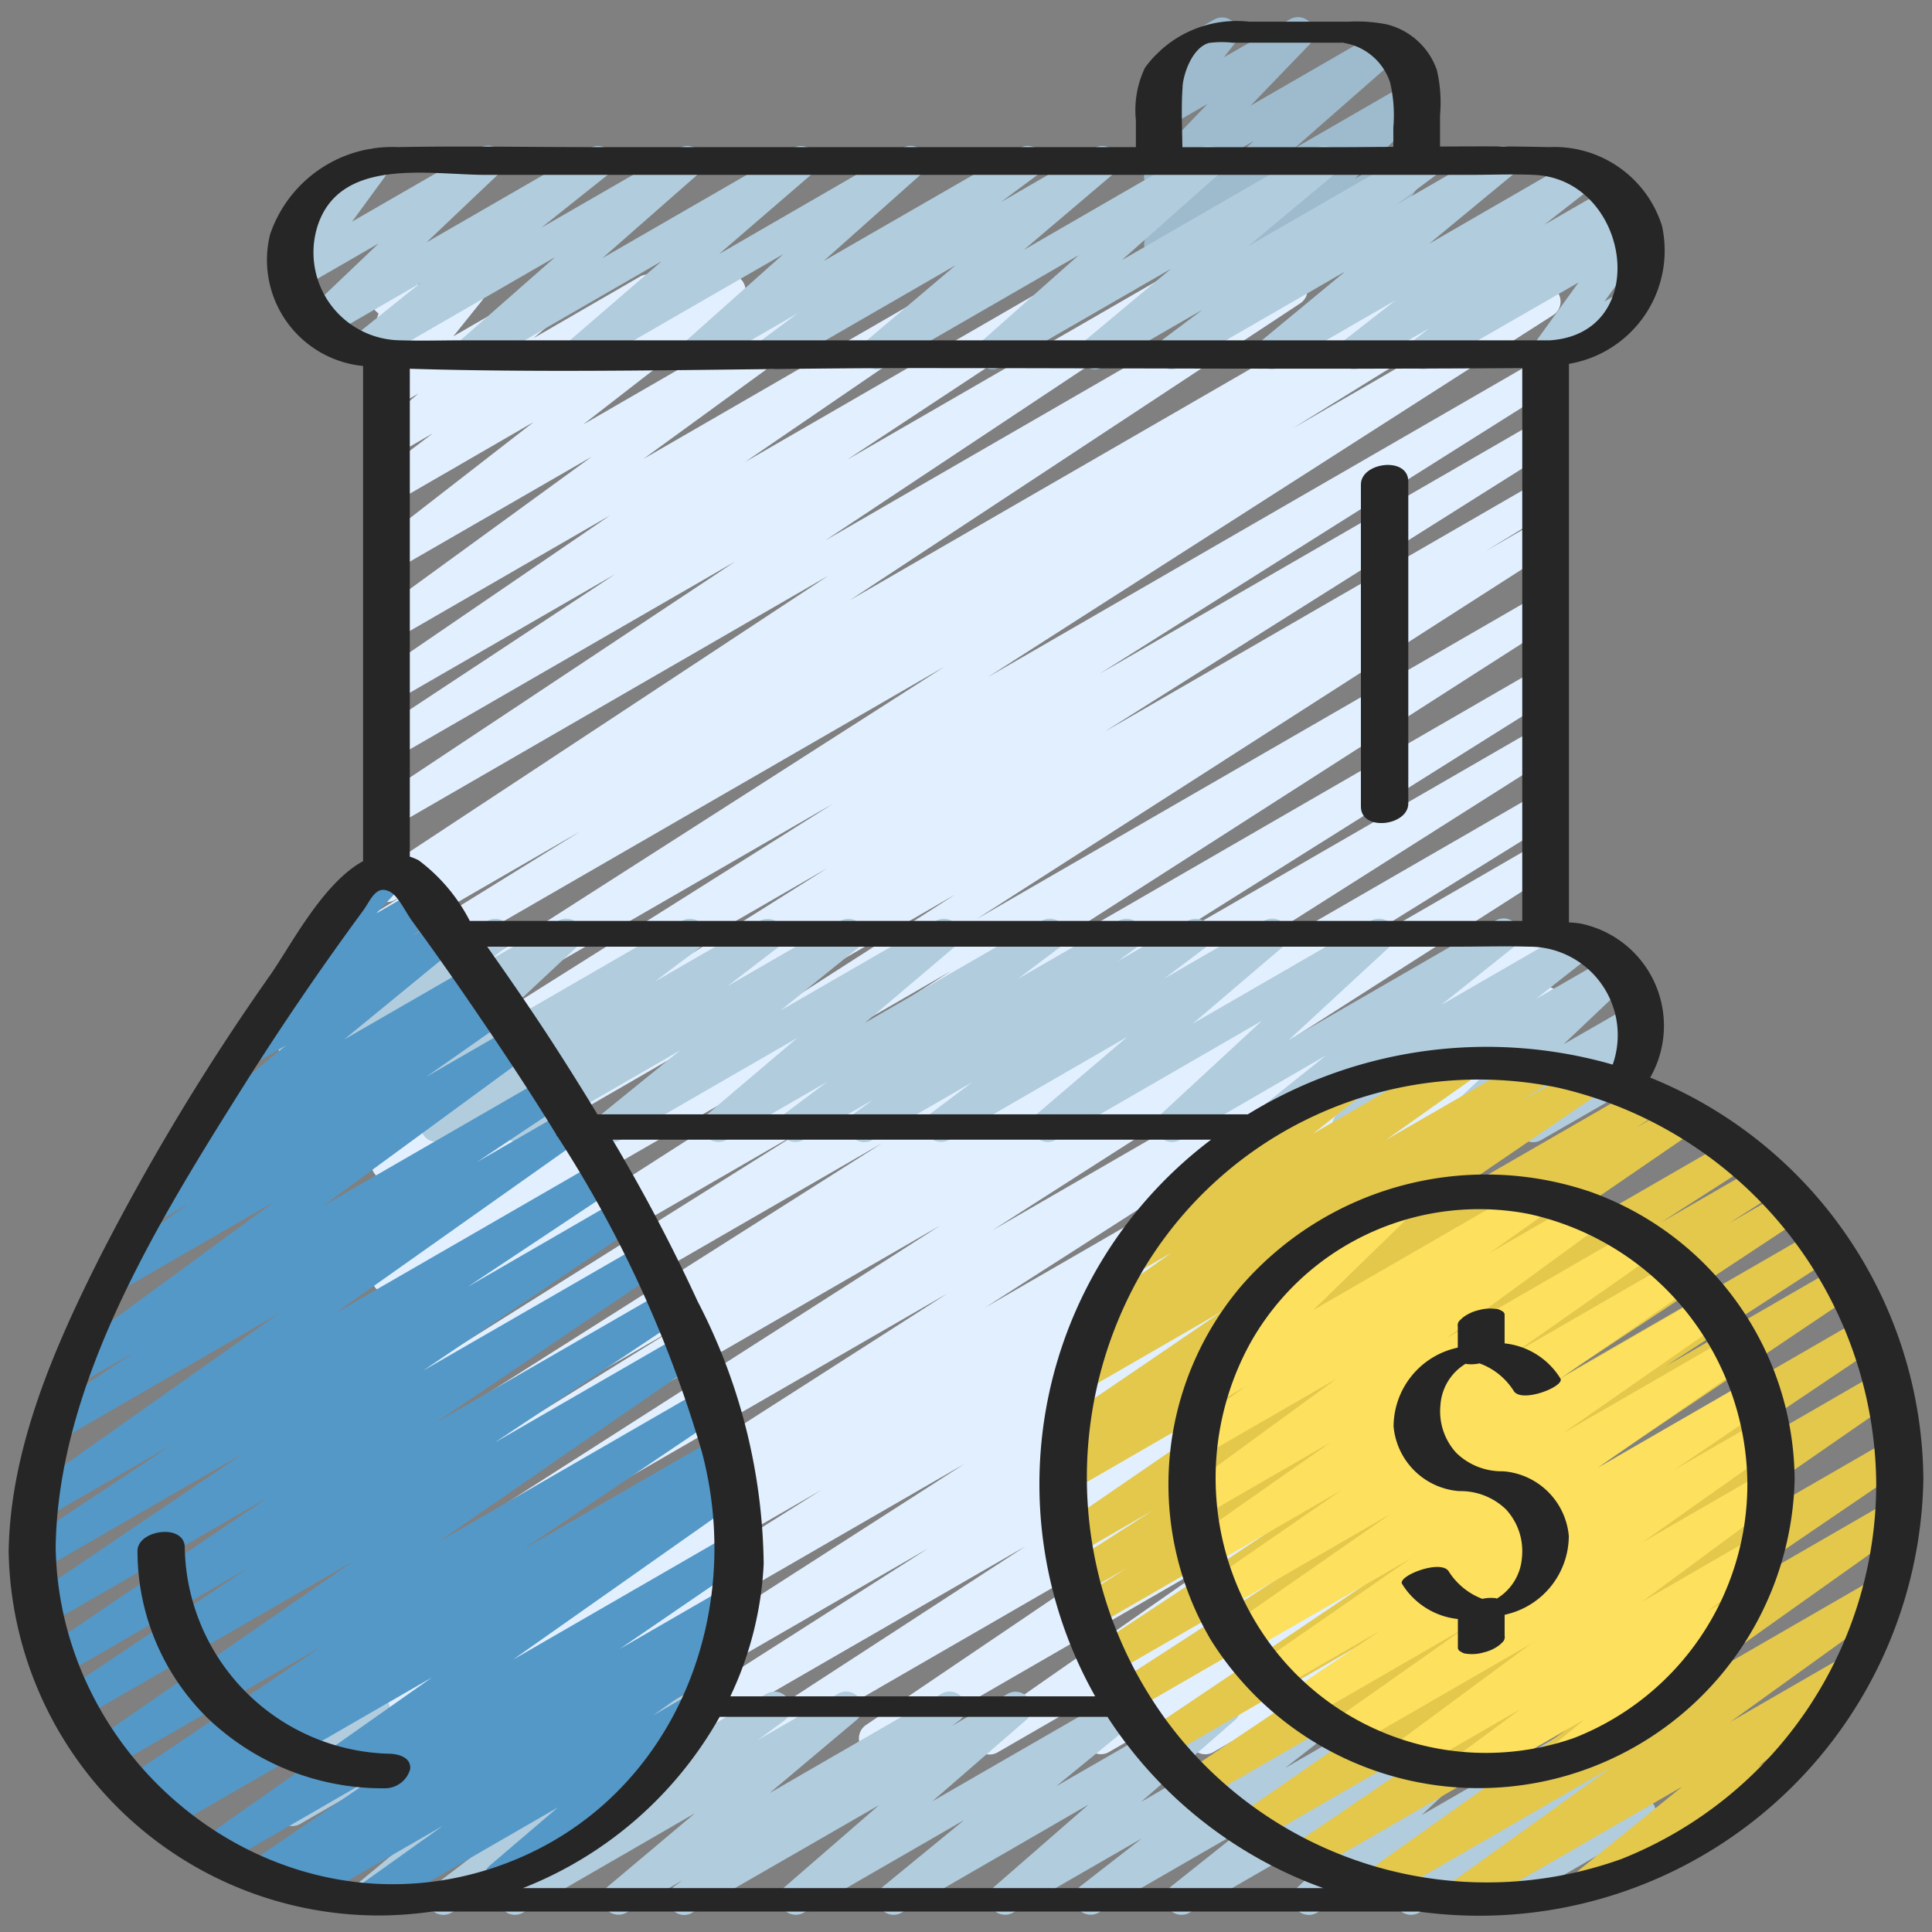 <?xml version="1.0"?>
<svg xmlns="http://www.w3.org/2000/svg" id="Icons" viewBox="0 0 60 60" width="512" height="512"><rect x="0" y="0" width="60" height="60" fill="#808080" stroke="none"/><path d="M38.855,8.489a.5.5,0,0,1-.348-.858l2.245-2.186L36.28,8.027a.5.5,0,0,1-.579-.809l3.242-2.843L36.279,5.914a.5.5,0,0,1-.61-.78L37.5,3.228l-1.223.706a.5.5,0,0,1-.643-.742l.566-.724a.5.5,0,0,1-.129-.918L37.7.61a.5.5,0,0,1,.644.742l-.335.428L40.06.6a.5.5,0,0,1,.61.78L38.837,3.282,42.846.968a.5.5,0,0,1,.579.809L40.183,4.619,43.72,2.577a.5.5,0,0,1,.6.791L42.073,5.554,43.732,4.6a.5.5,0,0,1,.658.723L43.622,6.4l.121-.069a.5.5,0,0,1,.5.866L42.134,8.411a.5.5,0,0,1-.657-.723l.766-1.077L39.1,8.422A.489.489,0,0,1,38.855,8.489Z" fill="#9ebbce"/><path d="M14.168,54.5a.5.5,0,0,1-.267-.923l11.61-7.306L12.28,53.907a.5.5,0,0,1-.513-.857l9.539-5.925L12.28,52.336a.5.5,0,0,1-.519-.854L29.423,40.17l-17.143,9.9a.5.5,0,0,1-.519-.853L29.2,38.059,12.28,47.826a.5.5,0,0,1-.513-.857l9.305-5.777L12.28,46.269a.5.5,0,0,1-.517-.855L27.4,35.5,12.28,44.226a.5.5,0,0,1-.515-.857l13.214-8.3L12.28,42.4a.5.5,0,0,1-.519-.853L29.537,30.154,12.28,40.117a.5.5,0,0,1-.519-.853L29.667,27.779,12.28,37.817a.5.5,0,0,1-.51-.859l2.138-1.308-1.628.94a.5.5,0,0,1-.516-.856l13.93-8.773L12.28,34.705a.5.5,0,0,1-.516-.855l14.1-8.886L12.28,32.806a.5.5,0,0,1-.519-.854L29.326,20.708,12.28,30.549a.5.5,0,0,1-.512-.859l6.264-3.877L12.28,29.135a.5.5,0,0,1-.511-.859l1-.619-.494.286a.5.5,0,0,1-.525-.851l13.981-9.217L12.28,25.644a.5.5,0,0,1-.526-.85l11.081-7.357L12.28,23.531a.5.5,0,0,1-.525-.851L19.1,17.834l-6.82,3.938a.5.5,0,0,1-.532-.846l7.2-4.921L12.28,19.853a.5.5,0,0,1-.544-.838l6.636-4.829L12.28,17.7a.5.5,0,0,1-.556-.828l4.847-3.763L12.28,15.59a.5.5,0,0,1-.551-.832l1.712-1.3-1.161.671a.5.5,0,0,1-.573-.815l1.286-1.091-.713.411a.5.5,0,0,1-.64-.745l.881-1.1-.241.139a.5.5,0,0,1-.723-.595l.2-.6a.493.493,0,0,1-.162-.171.5.5,0,0,1,.182-.683l.5-.289A.5.5,0,0,1,13,9.191l-.071.208,1.392-.8a.5.5,0,0,1,.641.745l-.882,1.1,3.2-1.848a.5.5,0,0,1,.573.815L16.572,10.5l3.3-1.908a.5.5,0,0,1,.552.832l-1.713,1.3,3.692-2.132a.5.5,0,0,1,.557.828l-4.849,3.763,7.958-4.594a.5.5,0,0,1,.544.837l-6.635,4.829L29.8,8.582a.5.5,0,0,1,.532.846l-7.194,4.92L33.13,8.579a.5.5,0,0,1,.525.851l-7.35,4.849,9.877-5.7a.5.5,0,0,1,.526.849l-11.08,7.357,14.22-8.21a.5.5,0,0,1,.525.851L26.393,18.64,43.834,8.57a.5.5,0,0,1,.512.859l-1.015.624L45.9,8.568a.5.5,0,0,1,.513.859L40.15,13.3l7.571-4.371a.5.5,0,0,1,.519.854L30.679,21.029l17.043-9.84a.5.5,0,0,1,.516.856L34.144,20.928l13.579-7.841a.5.5,0,0,1,.516.856L34.3,22.726l13.43-7.754a.5.5,0,0,1,.51.86l-2.1,1.282,1.587-.916a.5.5,0,0,1,.519.854L30.333,28.54,47.727,18.5a.5.5,0,0,1,.519.854l-17.781,11.4L47.729,20.78a.5.5,0,0,1,.515.857l-13.215,8.3,12.7-7.332a.5.5,0,0,1,.518.855l-15.63,9.912L47.73,24.646a.5.5,0,0,1,.514.858l-9.315,5.783,8.8-5.083a.5.5,0,0,1,.52.855L30.815,38.212l16.918-9.768a.5.5,0,0,1,.52.854L30.594,40.607l17.14-9.9a.5.5,0,0,1,.514.858l-9.531,5.92,9.018-5.207a.5.5,0,0,1,.517.856L36.627,40.454l11.11-6.414a.5.5,0,0,1,.521.854L35.64,43l12.1-6.985a.5.5,0,0,1,.52.854l-8.6,5.487,8.077-4.663a.5.5,0,0,1,.523.852L39.73,44.089l8.01-4.624a.5.5,0,0,1,.531.847l-9.223,6.242,8.694-5.02a.5.5,0,0,1,.536.843l-7.559,5.262,7.024-4.055a.5.5,0,0,1,.542.838l-5.806,4.187,5.266-3.04a.5.5,0,0,1,.552.832L44.2,49.5l3.547-2.047a.5.5,0,0,1,.549.834l-1.327.989.779-.45a.5.5,0,0,1,.613.777l-2.107,2.229,1.495-.863a.5.5,0,0,1,.678.691l-.566.936a.5.5,0,0,1,.389.913l-1.558.9a.5.5,0,0,1-.677-.691l.549-.91-2.778,1.6a.5.5,0,0,1-.613-.776L45.28,51.4l-5.214,3.01a.5.5,0,0,1-.548-.834l1.325-.987-3.158,1.823a.5.5,0,0,1-.552-.832l4.1-3.094-6.8,3.929a.5.5,0,0,1-.542-.838l5.807-4.188-8.711,5.029a.5.5,0,0,1-.537-.843L38,48.312,27.422,54.42a.5.5,0,0,1-.53-.847l9.218-6.239L23.832,54.423a.5.5,0,0,1-.522-.852l8.538-5.55L20.753,54.426a.5.5,0,0,1-.52-.855l8.591-5.484L17.842,54.428a.5.5,0,0,1-.521-.854l12.624-8.107L14.418,54.431A.494.494,0,0,1,14.168,54.5Z" fill="#e1efff"/><path d="M18,11.471a.5.5,0,0,1-.326-.879l2.876-2.481-5.7,3.293a.5.5,0,0,1-.58-.809l2.968-2.608-5.675,3.276a.5.5,0,0,1-.562-.824L13.059,8.79l-2.94,1.7a.5.5,0,0,1-.6-.795l2.241-2.135L9.38,8.934a.5.5,0,0,1-.653-.728l1.1-1.5a.5.5,0,0,1-.4-.911l1.934-1.117a.5.5,0,0,1,.654.728L10.936,6.881,14.893,4.6a.5.5,0,0,1,.594.8L13.248,7.526,18.32,4.6a.5.5,0,0,1,.562.823L16.815,7.07,21.1,4.6a.5.5,0,0,1,.58.808L18.712,8.014,24.631,4.6a.5.5,0,0,1,.576.811L22.331,7.89l5.7-3.293a.5.5,0,0,1,.583.806l-3.03,2.7L31.667,4.6a.5.5,0,0,1,.549.834l-1.129.841,2.9-1.675a.5.5,0,0,1,.573.814L31.8,7.757,37.268,4.6a.5.5,0,0,1,.582.807l-3.009,2.67L40.864,4.6a.5.5,0,0,1,.571.817L38.76,7.649,44.048,4.6a.5.5,0,0,1,.55.833l-1.264.948L46.419,4.6a.5.5,0,0,1,.568.819l-2.6,2.149L49.007,4.9a.5.5,0,0,1,.557.827l-1.6,1.249,2.087-1.2a.5.5,0,0,1,.557.827l-.477.374.416-.241a.5.5,0,0,1,.655.727l-1.375,1.9.376-.216a.5.5,0,0,1,.5.866l-2.4,1.387a.5.5,0,0,1-.656-.726l1.374-1.9L44.458,11.4a.5.5,0,0,1-.558-.827l.48-.375L42.3,11.4a.5.5,0,0,1-.558-.827l1.6-1.249-3.6,2.076a.5.5,0,0,1-.568-.818l2.6-2.149L36.63,11.4a.5.5,0,0,1-.55-.833l1.264-.948L34.259,11.4a.5.5,0,0,1-.571-.817L36.363,8.35,31.075,11.4a.5.5,0,0,1-.582-.807L33.5,7.925,27.479,11.4a.5.5,0,0,1-.574-.814l2.769-2.346L24.2,11.4a.5.5,0,0,1-.549-.834l1.129-.841-2.9,1.675a.5.5,0,0,1-.583-.806l3.029-2.7L18.245,11.4A.5.5,0,0,1,18,11.471Z" fill="#b0ccdd"/><path d="M26.841,35.471a.5.5,0,0,1-.3-.9l.574-.418L24.945,35.4a.5.5,0,0,1-.55-.832l1.3-.975L22.562,35.4a.5.5,0,0,1-.574-.813l2.778-2.357L19.273,35.4a.5.5,0,0,1-.565-.821l2.419-1.962L16.306,35.4a.5.5,0,0,1-.553-.83l1.567-1.194L13.812,35.4a.5.5,0,0,1-.551-.832l1.4-1.057-3.051,1.76a.5.5,0,0,1-.591-.8l3.029-2.832L9.84,34.074a.5.5,0,0,1-.562-.824l.534-.425-.406.235a.5.5,0,0,1-.66-.719l1.17-1.675a.5.5,0,0,1-.486-.874l1.934-1.117a.5.5,0,0,1,.66.719l-1.17,1.675L15.136,28.6a.5.5,0,0,1,.561.824l-.538.428L17.328,28.6a.5.5,0,0,1,.592.8l-3.03,2.833L21.179,28.6a.5.5,0,0,1,.551.832l-1.4,1.057L23.6,28.6a.5.5,0,0,1,.552.83l-1.567,1.2L26.1,28.6a.5.5,0,0,1,.565.821L24.242,31.38,29.063,28.6a.5.5,0,0,1,.574.814L26.86,31.767l5.491-3.17a.5.5,0,0,1,.55.833l-1.3.976L34.735,28.6a.5.5,0,0,1,.545.837l-.574.419L36.881,28.6a.5.5,0,0,1,.55.833l-1.283.963,3.112-1.8a.5.5,0,0,1,.574.814l-2.8,2.386,5.541-3.2a.5.5,0,0,1,.589.8l-3.139,2.9,6.411-3.7A.5.5,0,0,1,47,29.42L44.75,31.214l4.138-2.389a.5.5,0,0,1,.558.826l-1.757,1.38L50,29.7a.5.5,0,0,1,.594.8l-2.036,1.93,2.088-1.2a.5.5,0,0,1,.605.785l-.686.69a.5.5,0,0,1,.594.224.5.5,0,0,1-.183.683l-3.126,1.8a.5.5,0,0,1-.6-.785l.659-.664L45.4,35.4a.5.5,0,0,1-.593-.8l2.034-1.927L42.118,35.4a.5.5,0,0,1-.558-.826l1.756-1.38L39.494,35.4a.5.5,0,0,1-.561-.823l2.247-1.8L36.645,35.4a.5.5,0,0,1-.589-.8l3.137-2.9-6.408,3.7a.5.5,0,0,1-.574-.813l2.8-2.387L29.47,35.4a.5.5,0,0,1-.55-.832l1.284-.965-3.113,1.8A.493.493,0,0,1,26.841,35.471Z" fill="#b0ccdd"/><path d="M21.254,59.471a.5.5,0,0,1-.293-.906l.229-.166-1.738,1a.5.5,0,0,1-.571-.815l2.7-2.271L16.24,59.4a.5.5,0,0,1-.547-.835l.825-.606L14.02,59.4a.5.5,0,0,1-.554-.83l1.618-1.236L11.7,59.292a.5.5,0,0,1-.569-.817L13.623,56.4l-3.534,2.04a.5.5,0,0,1-.611-.778L11.824,55.2l-2.5,1.444a.5.5,0,0,1-.636-.749l.961-1.175a.5.5,0,0,1-.217-.932l1.934-1.116a.5.5,0,0,1,.637.749l-.81.99,3.15-1.817a.5.5,0,0,1,.611.778l-2.347,2.458L18.213,52.6a.5.5,0,0,1,.569.817l-2.493,2.071,5-2.888a.5.5,0,0,1,.554.83l-1.621,1.238L23.81,52.6a.5.5,0,0,1,.546.835l-.819.6L26.03,52.6a.5.5,0,0,1,.572.815l-2.7,2.27L29.241,52.6a.5.5,0,0,1,.543.838l-.229.166,1.738-1a.5.5,0,0,1,.578.809L28.956,55.94,34.748,52.6a.5.5,0,0,1,.567.819L32.8,55.474,37.787,52.6a.5.5,0,0,1,.578.809l-2.924,2.547L41.255,52.6a.5.5,0,0,1,.557.827l-1.9,1.479,4-2.306a.5.5,0,0,1,.562.824l-2.209,1.758L46.73,52.6a.5.5,0,0,1,.592.8L44.149,56.37l5.392-3.112a.5.5,0,0,1,.581.807l-2.243,1.983,2.631-1.519a.5.5,0,0,1,.584.8l-.9.8.46-.265a.5.5,0,1,1,.5.865L46.542,59.4a.5.5,0,0,1-.584-.8l.9-.8L44.068,59.4a.5.5,0,0,1-.581-.807l2.244-1.984L40.9,59.4a.5.5,0,0,1-.591-.8l3.173-2.976L36.941,59.4a.5.5,0,0,1-.561-.824l2.208-1.757L34.115,59.4a.5.5,0,0,1-.556-.827l1.9-1.479-4,2.306a.5.5,0,0,1-.578-.809l2.924-2.547L28,59.4a.5.5,0,0,1-.567-.819l2.509-2.057L24.959,59.4a.5.5,0,0,1-.578-.809L27.3,56.06,21.5,59.4A.493.493,0,0,1,21.254,59.471Z" fill="#b0ccdd"/><path d="M11.515,59.415a.5.5,0,0,1-.29-.907l2.536-1.81L9.635,59.08a.5.5,0,0,1-.527-.849l.207-.137-.94.542a.5.5,0,0,1-.532-.846l4.007-2.739-5,2.887a.5.5,0,0,1-.538-.842l7.1-5L5.2,56.832a.5.5,0,0,1-.521-.853l.57-.368-.811.468a.5.5,0,0,1-.529-.847l6.075-4.1L3.421,54.92a.5.5,0,0,1-.534-.844l8.1-5.6L2.449,53.408a.5.5,0,0,1-.527-.848L7.7,48.7,1.93,52.037A.5.5,0,0,1,1.4,51.19L8.325,46.5,1.5,50.44a.5.5,0,0,1-.53-.846l6.585-4.456L1.3,48.747A.5.5,0,0,1,.776,47.9l4.541-3.019L1.443,47.115a.5.5,0,0,1-.538-.841L8.648,40.8,2,44.643a.5.5,0,0,1-.527-.849L4.154,42l-1.57.906a.5.5,0,0,1-.546-.836l6.477-4.748L3.852,40.016a.5.5,0,0,1-.538-.842l2.562-1.8-.964.556a.5.5,0,0,1-.534-.844l1.191-.823a.5.5,0,0,1-.244-.881l3.556-2.916-1.068.616a.5.5,0,0,1-.564-.821l1.6-1.3a.5.5,0,0,1-.205-.816l1.9-2.021a.427.427,0,0,1-.045-.066.5.5,0,0,1,.183-.683l1.293-.746a.5.5,0,0,1,.614.775l-.9.961,1.305-.754a.5.5,0,0,1,.565.821l-.759.616.875-.5a.5.5,0,0,1,.567.82l-3.556,2.916,4-2.307a.5.5,0,0,1,.534.844l-.08.055.111-.064a.5.5,0,0,1,.537.842l-2.558,1.793,2.729-1.575a.5.5,0,0,1,.546.836l-6.479,4.749,6.94-4.006a.5.5,0,0,1,.527.849L14.811,36.09,17.6,34.479a.5.5,0,0,1,.538.841L10.389,40.8l8.145-4.7a.5.5,0,0,1,.527.848l-4.534,3.015,4.67-2.7a.5.5,0,0,1,.531.846l-6.585,4.456,6.762-3.9a.5.5,0,0,1,.531.847L13.507,44.2l7.111-4.1a.5.5,0,0,1,.528.848L15.365,44.8l5.808-3.353a.5.5,0,0,1,.534.844l-8.1,5.6,8.213-4.741a.5.5,0,0,1,.53.846l-6.081,4.106,5.98-3.452a.5.5,0,0,1,.521.852l-.568.366.289-.166a.5.5,0,0,1,.538.842l-7.1,5,6.783-3.916a.5.5,0,0,1,.532.846l-4,2.737,3.289-1.9a.5.5,0,0,1,.527.848l-.626.417a.5.5,0,0,1,.372.9l-2.528,1.8,1.274-.735a.5.5,0,0,1,.574.812l-2.7,2.3a.493.493,0,0,1,.314.237.5.5,0,0,1-.182.682l-3.773,2.178a.5.5,0,0,1-.574-.813l2.117-1.808-5.563,3.213A.491.491,0,0,1,11.515,59.415Z" fill="#5498c8"/><path d="M45.323,59.4a.5.5,0,0,1-.292-.906l5-3.6-7.014,4.05a.5.5,0,0,1-.54-.84l7.439-5.286-9.189,5.306a.5.5,0,0,1-.532-.846l7.278-4.956L39.025,57.2a.5.5,0,0,1-.534-.844l9.812-6.8-10.91,6.3a.5.5,0,0,1-.53-.847l8.729-5.865L36.22,54.563a.5.5,0,0,1-.53-.848l9.225-6.2-9.724,5.613a.5.5,0,0,1-.521-.853l5.2-3.366L34.564,51.97a.5.5,0,0,1-.525-.85l7.524-4.973L34,50.515a.5.5,0,0,1-.519-.855L35,48.692l-1.33.768a.5.5,0,0,1-.521-.854l2.654-1.7-2.341,1.352a.5.5,0,0,1-.532-.845l8.429-5.779L33.3,46.288a.5.5,0,0,1-.521-.853l.691-.445-.042.025a.5.5,0,0,1-.531-.846l5.082-3.461-4.222,2.438a.5.5,0,0,1-.526-.85l.911-.6a.5.5,0,0,1-.461-.878l2.7-1.913-1.063.614a.5.5,0,0,1-.559-.826l2.588-2.043a.5.5,0,0,1-.009-.872L41.5,33.369a.5.5,0,0,1,.56.825l-1.282,1.013L45.2,32.652a.5.5,0,0,1,.539.841l-2.7,1.91,4.54-2.621a.5.5,0,0,1,.526.85l-.818.542,1.854-1.07a.5.5,0,0,1,.532.845L44.6,37.409l6.39-3.689a.5.5,0,0,1,.521.853l-.7.449,1.25-.721a.5.5,0,0,1,.532.845l-8.426,5.776,9.555-5.517a.5.5,0,0,1,.52.854l-2.665,1.71,3.09-1.783a.5.5,0,0,1,.519.854L53.679,38l1.737-1a.5.5,0,0,1,.525.85L48.412,42.82l8-4.618a.5.5,0,0,1,.522.853l-5.2,3.369,5.334-3.08a.5.5,0,0,1,.53.847l-9.217,6.2,9.453-5.458a.5.5,0,0,1,.529.847l-8.73,5.866,8.722-5.036a.5.5,0,0,1,.534.844l-9.816,6.8,9.568-5.523a.5.5,0,0,1,.531.845l-7.27,4.95,6.714-3.876a.5.5,0,0,1,.54.84l-7.445,5.29,6.486-3.744a.5.5,0,0,1,.542.839l-5,3.6,3.525-2.034a.5.5,0,0,1,.564.821L54.6,54.865l.422-.243a.5.5,0,0,1,.5.865l-5.944,3.432a.5.5,0,0,1-.564-.821l3.226-2.61-6.663,3.846A.491.491,0,0,1,45.323,59.4Z" fill="#e3c84c"/><path d="M45.57,55.421a.5.5,0,0,1-.3-.9l1.971-1.456-3.416,1.972a.5.5,0,0,1-.547-.835l4.263-3.151-5.583,3.222a.5.5,0,0,1-.538-.84l4.088-2.883-4.917,2.838a.5.5,0,0,1-.532-.847l2.806-1.9-3.186,1.839a.5.5,0,0,1-.536-.844L43.812,48.4l-5.034,2.9a.5.5,0,0,1-.535-.843l4.939-3.438L38.05,49.981a.5.5,0,0,1-.534-.843l4.142-2.858L37.57,48.641a.5.5,0,0,1-.537-.842l4.3-3.012-3.981,2.3a.5.5,0,0,1-.544-.836l4.708-3.439-4.093,2.362a.5.5,0,0,1-.539-.841l1.81-1.282-.887.512a.5.5,0,0,1-.6-.791L40.154,39.9a.5.5,0,0,1-.468-.882l3.434-1.982a.5.5,0,0,1,.6.791l-2.94,2.861,6.739-3.89a.5.5,0,0,1,.539.841l-1.812,1.283,2.834-1.636a.5.5,0,0,1,.545.836l-4.708,3.44,5.849-3.377a.5.5,0,0,1,.537.842L47,42.042l4.968-2.867a.5.5,0,0,1,.534.845l-4.147,2.858,4.574-2.64a.5.5,0,0,1,.535.843l-4.939,3.438,5.213-3.009a.5.5,0,0,1,.535.844l-4.661,3.233L54.266,42.9a.5.5,0,0,1,.531.847l-2.8,1.9,2.567-1.481a.5.5,0,0,1,.538.841L51.006,47.9,54.7,45.765a.5.5,0,0,1,.547.835l-4.261,3.15,3.453-1.993a.5.5,0,0,1,.546.835l-1.967,1.453.717-.414a.5.5,0,0,1,.571.816l-1.994,1.664a.5.5,0,0,1,.186.186.5.5,0,0,1-.183.682L48.883,54.96a.5.5,0,0,1-.571-.816l.89-.743L45.82,55.354A.5.5,0,0,1,45.57,55.421Z" fill="#fde05e"/><path d="M11.831,59.487a11.953,11.953,0,0,0,1.6-.123H44.047A13.793,13.793,0,0,0,59.732,45.938a13.569,13.569,0,0,0-8.484-12.473,3.241,3.241,0,0,0-2.158-4.782,3.419,3.419,0,0,0-.365-.038V11.3A3.567,3.567,0,0,0,51.613,7.01a3.5,3.5,0,0,0-3.5-2.441c-1.129-.027-2.26-.025-3.391-.018v-.98a4.422,4.422,0,0,0-.1-1.4A2.208,2.208,0,0,0,43.07.758,4.681,4.681,0,0,0,41.888.674H38.8a3.518,3.518,0,0,0-3.244,1.433,3.07,3.07,0,0,0-.28,1.629v.833H18.327c-1.988,0-3.981-.039-5.969,0a4,4,0,0,0-3.973,2.72,3.309,3.309,0,0,0,2.891,4.077V26.744c-1.245.679-2.228,2.591-2.871,3.519a72.487,72.487,0,0,0-5.3,8.769C1.688,41.845.315,44.986.269,48.187A11.505,11.505,0,0,0,11.831,59.487Zm4.659-.851h-.249a12.059,12.059,0,0,0,6.108-5.317H34.394a13.4,13.4,0,0,0,6.7,5.317Zm6.191-5.955a10.786,10.786,0,0,0,1.036-4.113,18.119,18.119,0,0,0-2.052-8.154,53.621,53.621,0,0,0-2.644-5.021H37.612a13.4,13.4,0,0,0-3.6,17.288H22.681Zm35.587-6.619A12.544,12.544,0,0,1,50.36,57.731a12.361,12.361,0,0,1-13.868-3.949A12.757,12.757,0,0,1,35.409,39.6,12.138,12.138,0,0,1,48.4,33.782,12.73,12.73,0,0,1,58.268,46.062Zm-8.185-13a14.172,14.172,0,0,0-11.33,1.544h-20.2q-.7-1.157-1.435-2.291c-.641-.986-1.31-1.954-1.987-2.915H45.218c.753,0,1.51-.021,2.263,0A2.746,2.746,0,0,1,50.083,33.063ZM12.724,11.452c5.2.157,10.436-.021,15.632-.021,6.306,0,12.614.043,18.919,0V28.6H14.59A5.47,5.47,0,0,0,13,26.716a1.893,1.893,0,0,0-.273-.112V11.452Zm24-8.756c.034-.452.323-1.225.824-1.363a3.031,3.031,0,0,1,.725-.007h3.261c.036,0,.072,0,.108,0s.043,0,.034-.005c.019,0,.03.007.077.015a1.822,1.822,0,0,1,1.418,1.226,4.451,4.451,0,0,1,.1,1.4v.6c-.545,0-1.091.009-1.635.009H36.72C36.712,3.946,36.681,3.314,36.727,2.7ZM9.879,6.967c.73-2.1,3.48-1.536,5.214-1.536H45.606c.677,0,1.36-.029,2.036,0,2.975.125,3.707,4.912.5,5.138H14.394c-.644,0-1.292.02-1.937,0A2.728,2.728,0,0,1,9.879,6.967ZM7.548,33.751q1.76-2.794,3.719-5.456c.251-.342.408-.845.865-.589.239.133.489.655.651.876q.864,1.18,1.692,2.385c.948,1.379,1.9,2.8,2.8,4.266a.123.123,0,0,0,.047.075A37.072,37.072,0,0,1,21.8,45.1c1.412,5.339-1.094,11.177-6.571,12.937-6.651,2.136-13.392-3.171-13.5-9.984C1.8,42.963,4.92,37.926,7.548,33.751Z" fill="#262626"/><path d="M38.552,39.933a9.523,9.523,0,0,0-.946,11,9.816,9.816,0,0,0,18.128-4.984,9.552,9.552,0,0,0-6.314-8.926A10.066,10.066,0,0,0,38.552,39.933Zm15.714,6.12a8.466,8.466,0,0,1-5.381,7.921A8.322,8.322,0,0,1,39.6,51.256a8.688,8.688,0,0,1-.754-9.576A8.141,8.141,0,0,1,47.475,37.7,8.641,8.641,0,0,1,54.266,46.053Z" fill="#262626"/><path d="M45.917,40.689a1.289,1.289,0,0,0-.488.229l-.1.093a.209.209,0,0,0-.056.183v.655c-.025.008-.05.012-.074.02A2.514,2.514,0,0,0,43.279,44.3a2.214,2.214,0,0,0,2.041,2.008,2.025,2.025,0,0,1,1.45.568,1.907,1.907,0,0,1,.495,1.493,1.625,1.625,0,0,1-.779,1.276c-.012,0-.022-.011-.034-.012a1.206,1.206,0,0,0-.417.021,2.13,2.13,0,0,1-1.043-.852c-.242-.391-1.6.143-1.449.388a2.323,2.323,0,0,0,1.733,1.09v.91a.154.154,0,0,0,.095.106.327.327,0,0,0,.177.063,1.282,1.282,0,0,0,.537-.044,1.257,1.257,0,0,0,.488-.231l.1-.095a.215.215,0,0,0,.055-.187V50.15c.025-.007.05-.011.074-.019A2.514,2.514,0,0,0,48.721,47.7a2.214,2.214,0,0,0-2.041-2.008,2.025,2.025,0,0,1-1.45-.568,1.907,1.907,0,0,1-.495-1.493,1.621,1.621,0,0,1,.784-1.279c.01,0,.017.008.028.009a1.19,1.19,0,0,0,.4-.02,2.1,2.1,0,0,1,1.064.857c.242.391,1.6-.143,1.449-.388a2.323,2.323,0,0,0-1.733-1.09v-.91a.15.15,0,0,0-.094-.1.324.324,0,0,0-.177-.06A1.329,1.329,0,0,0,45.917,40.689Z" fill="#262626"/><path d="M43.736,24.953v-10c0-.789-1.472-.6-1.472.094v10C42.264,25.836,43.736,25.648,43.736,24.953Z" fill="#262626"/><path d="M11.938,55.537a.818.818,0,0,0,.8-.59c.04-.382-.384-.482-.672-.484a6.515,6.515,0,0,1-6.328-6.4c0-.765-1.473-.554-1.468.106a7.267,7.267,0,0,0,2.19,5.2A7.857,7.857,0,0,0,11.938,55.537Z" fill="#262626"/></svg>
